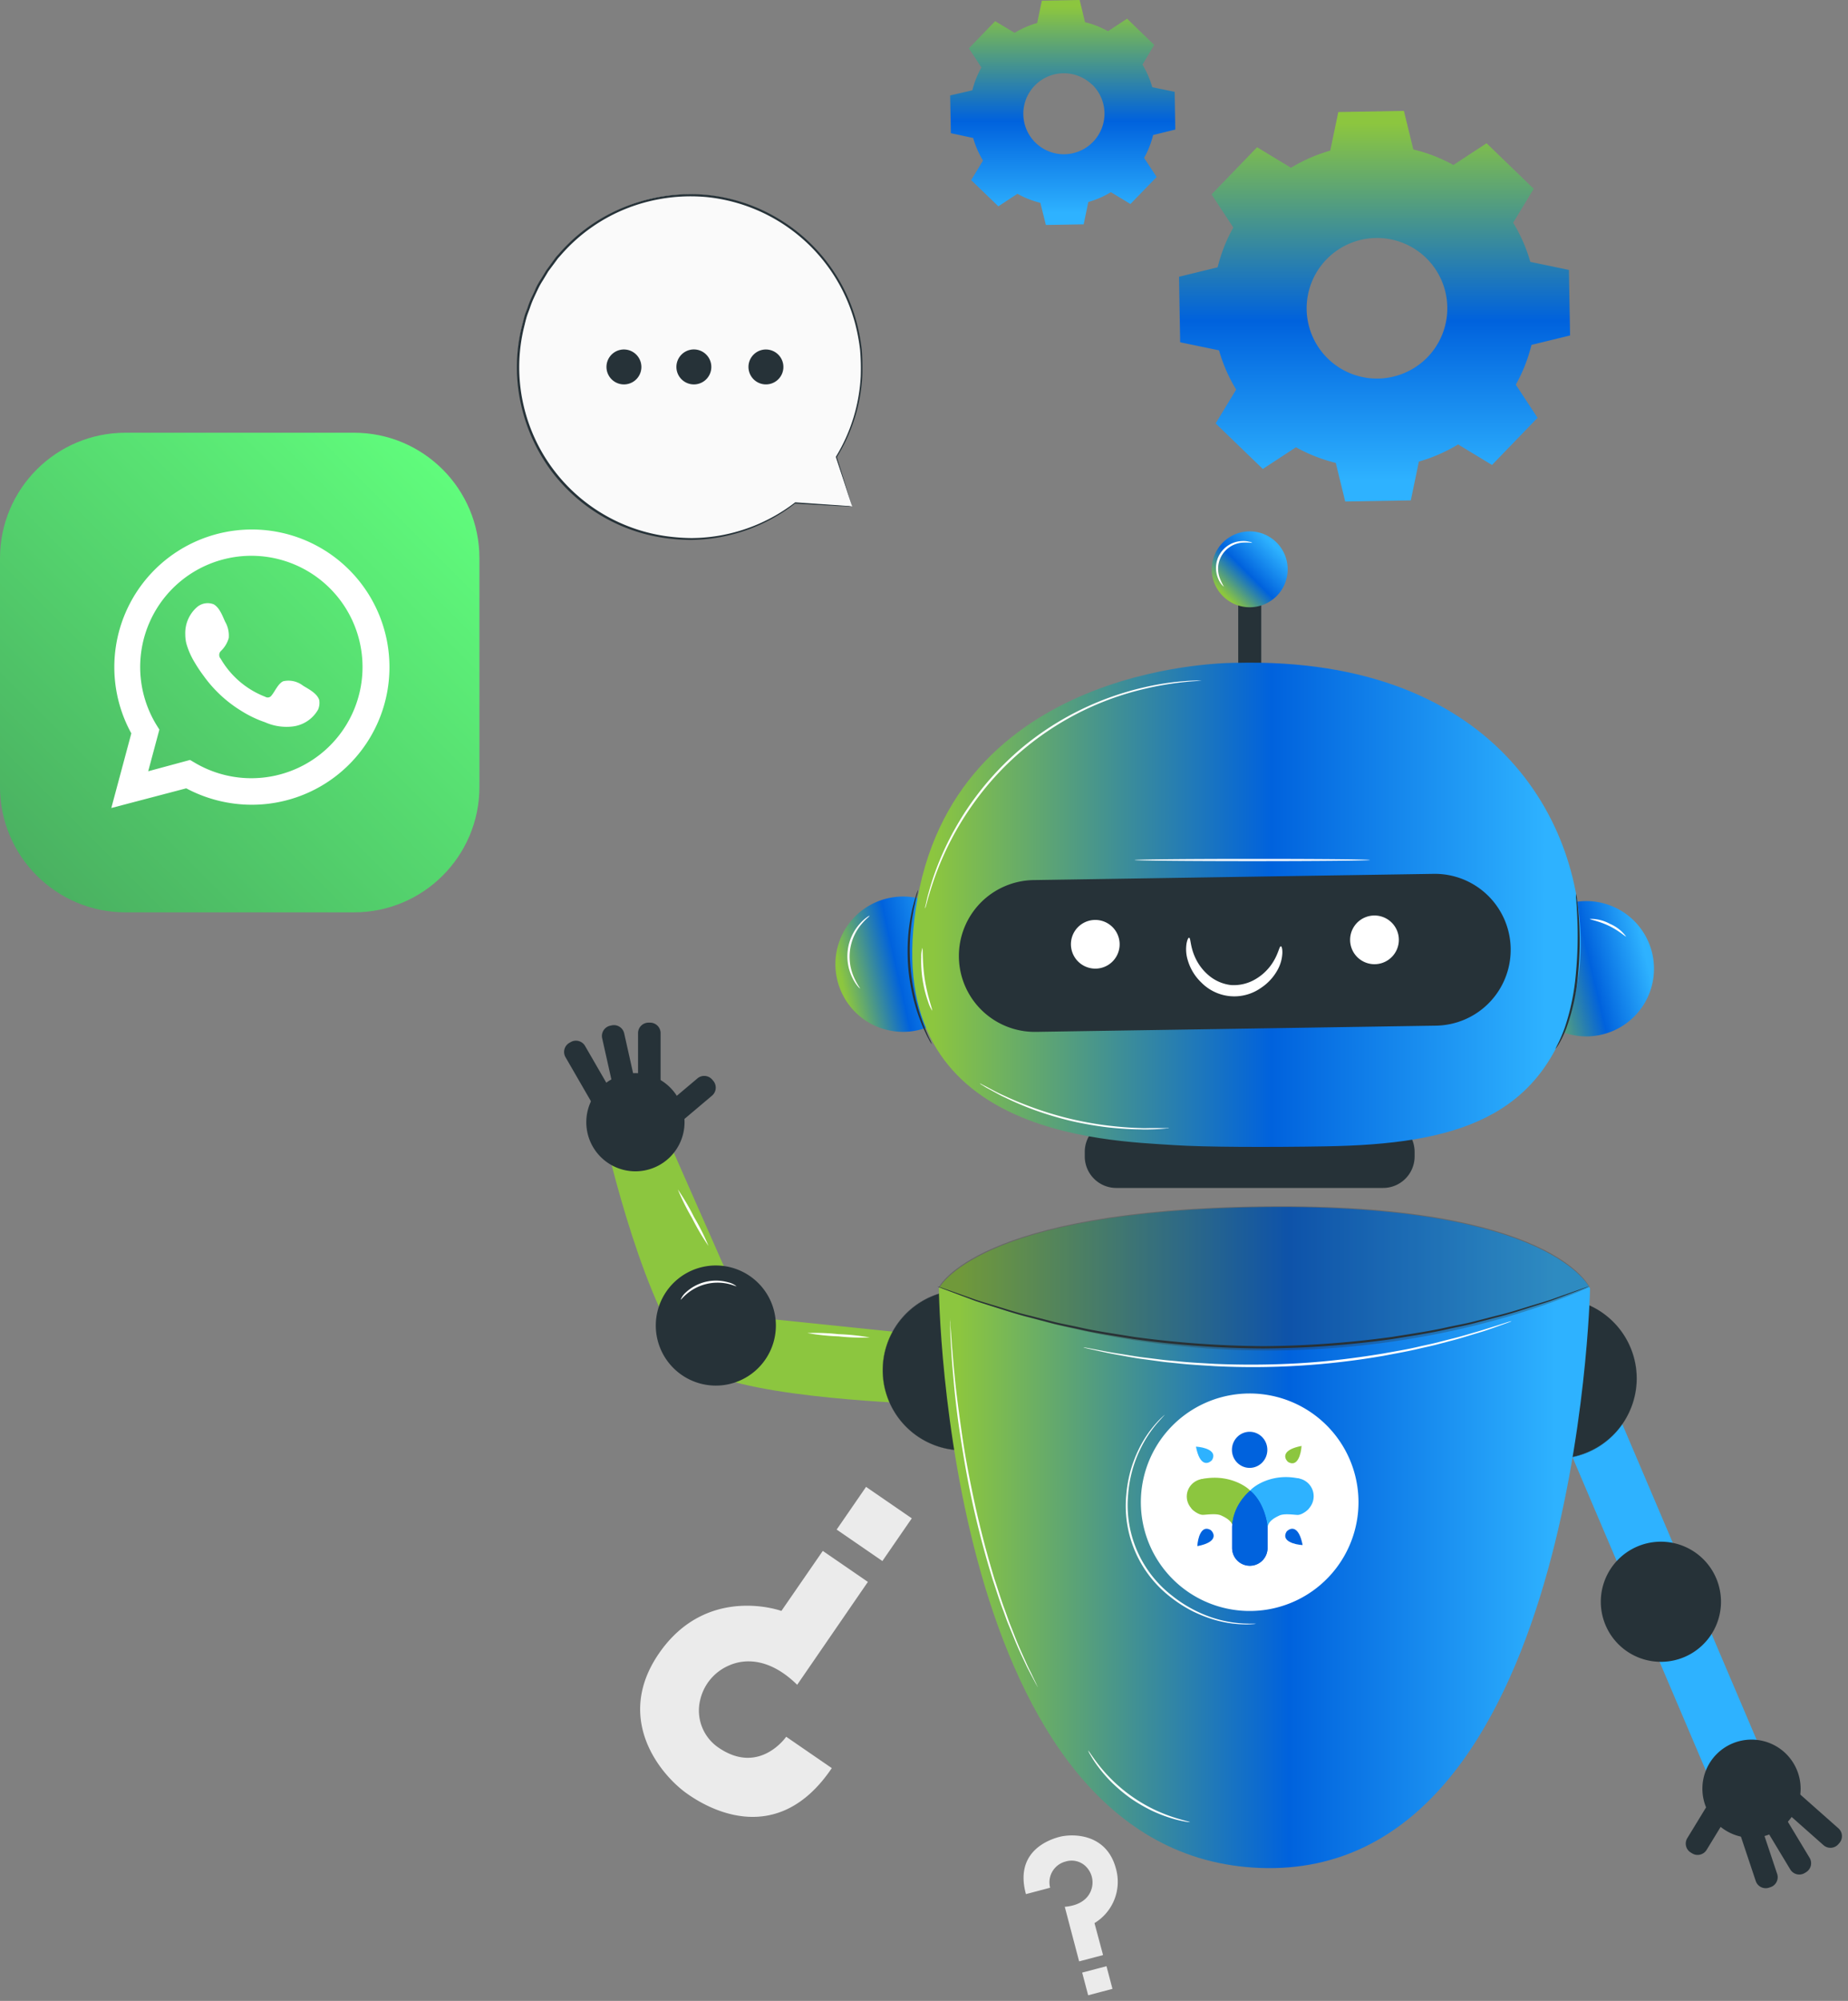 <svg xmlns="http://www.w3.org/2000/svg" width="170" height="184" fill="none" viewBox="0 0 170 184"><rect x="0" y="0" width="170" height="184" fill="#808080" stroke="none"/><path fill="#EBEBEB" d="m76.518 162.593-4.195-2.885s-2.422 3.52-6.124 1.068a4.123 4.123 0 0 1-1.795-4.423 4.554 4.554 0 0 1 2.636-3.189c1.515-.682 3.808-.674 6.294 1.766l6.503-9.461-4.148-2.85-3.807 5.519s-6.85-2.495-11.262 3.907c-4.218 6.126.3 11.329 2.655 12.945 1.8 1.266 8.212 5.046 13.243-2.397ZM76.965 140.657l4.207 2.892 2.704-3.926-4.207-2.892-2.704 3.926ZM94.377 174.179l2.226-.587a1.973 1.973 0 0 1 1.44-2.413 1.863 1.863 0 0 1 2.048.69 2.049 2.049 0 0 1 .32 1.841c-.213.721-.892 1.506-2.462 1.636l1.322 5.018 2.201-.579-.789-2.941a4.44 4.44 0 0 0 1.973-5.01c-.86-3.253-3.981-3.241-5.228-2.91-.935.253-4.128 1.341-3.05 5.255ZM101.787 180.807l-2.236.589.55 2.085 2.236-.589-.55-2.085Z"/><path fill="url(#paint0_linear_1141_340)" d="M139.197 20.478a14.65 14.65 0 0 1 1.579 3.603l3.551.74.107 6.028-3.552.867a14.642 14.642 0 0 1-1.44 3.658l2 3.047-4.19 4.337-3.118-1.889a14.91 14.91 0 0 1-3.61 1.577l-.742 3.568-6.034.102-.868-3.548a14.834 14.834 0 0 1-3.662-1.438l-3.05 1.994-4.341-4.186 1.89-3.114a14.639 14.639 0 0 1-1.578-3.607l-3.575-.741-.103-6.027 3.552-.868c.311-1.279.796-2.51 1.44-3.658l-2.001-3.047 4.191-4.336 3.117 1.888a14.709 14.709 0 0 1 3.611-1.577l.742-3.547 6.033-.107.869 3.548c1.287.307 2.527.787 3.685 1.427l3.051-1.999 4.34 4.187-1.894 3.118Zm-8.038 3.212a6.474 6.474 0 0 0-10.959 4.78 6.468 6.468 0 0 0 7.853 6.193 6.473 6.473 0 0 0 3.28-1.831 6.466 6.466 0 0 0-.174-9.141Z"/><path fill="url(#paint1_linear_1141_340)" d="M105.098 5.94c.39.65.693 1.349.9 2.078l2.06.426.059 3.472-2.04.501a8.397 8.397 0 0 1-.829 2.105l1.153 1.754-2.411 2.484-1.796-1.088a8.514 8.514 0 0 1-2.079.902l-.427 2.054-3.476.06-.51-2.039a8.367 8.367 0 0 1-2.106-.828l-1.756 1.151-2.502-2.412 1.089-1.794a8.487 8.487 0 0 1-.904-2.077l-2.052-.441-.063-3.473 2.04-.47a8.57 8.57 0 0 1 .833-2.104l-1.152-1.755 2.415-2.499 1.791 1.073a8.413 8.413 0 0 1 2.076-.903l.43-2.054L99.317 0l.498 2.042a8.39 8.39 0 0 1 2.111.828l1.756-1.151 2.498 2.412-1.082 1.81Zm-4.632 1.85a3.732 3.732 0 0 0-5.735.654 3.722 3.722 0 0 0 1.778 5.486 3.733 3.733 0 0 0 4.051-.894 3.723 3.723 0 0 0-.094-5.263v.016Z"/><path fill="#FAFAFA" d="m78.4 46.579-1.46-4.553a15.826 15.826 0 0 0-4-20.993 15.865 15.865 0 0 0-21.288 2.093 15.83 15.83 0 0 0 .174 21.37 15.866 15.866 0 0 0 21.319 1.749l5.255.334Z"/><path fill="#263238" d="M78.401 46.58h-.331l-1.003-.052-3.946-.217a.044.044 0 0 1-.032-.014.044.044 0 0 1-.011-.033.056.056 0 0 1 0-.024l.063.063a15.821 15.821 0 0 1-9.593 3.347 17.777 17.777 0 0 1-2.624-.209 15.818 15.818 0 0 1-10.14-6.043 16.04 16.04 0 0 1-2.846-6.161 15.615 15.615 0 0 1 .063-7.207c.075-.299.154-.603.233-.902.08-.3.21-.591.312-.887.1-.3.216-.593.347-.88.134-.283.273-.567.395-.855.136-.287.291-.565.465-.831l.502-.82.576-.789.292-.394c.098-.126.213-.24.32-.363a15.783 15.783 0 0 1 6.301-4.391 16.271 16.271 0 0 1 7.264-.997c2.318.23 4.555.967 6.555 2.16a15.88 15.88 0 0 1 7.225 9.5c.228.854.392 1.724.489 2.602.063.82.078 1.645.043 2.468a15.722 15.722 0 0 1-2.343 7.395v-.036c.465 1.483.82 2.626 1.065 3.406.118.395.205.667.268.868l.087.291s-.04-.106-.107-.303l-.288-.871c-.252-.789-.627-1.9-1.108-3.363a.05.05 0 0 1 0-.035 15.715 15.715 0 0 0 2.284-7.36c.03-.815.012-1.632-.055-2.444a17.205 17.205 0 0 0-.493-2.578 15.767 15.767 0 0 0-5.036-7.86 15.792 15.792 0 0 0-8.601-3.64 16.075 16.075 0 0 0-7.174.982 15.627 15.627 0 0 0-6.207 4.336c-.103.123-.217.233-.316.36l-.288.393-.568.761-.49.812c-.173.265-.329.542-.465.828-.134.28-.268.564-.395.844a8.602 8.602 0 0 0-.339.867c-.102.292-.225.58-.312.875-.086.296-.154.595-.228.891a15.498 15.498 0 0 0-.072 7.096 15.701 15.701 0 0 0 4.569 8.024 15.727 15.727 0 0 0 8.291 4.074c.86.135 1.73.207 2.6.217.814-.004 1.625-.071 2.428-.201a15.84 15.84 0 0 0 7.117-3.081.044.044 0 0 1 .048.01.048.048 0 0 1 0 .055l-.031-.071 3.898.268 1.01.07.332.048Z"/><path fill="#263238" d="M59.002 33.744a1.603 1.603 0 0 1-1.92 1.574 1.607 1.607 0 0 1-1.17-2.188 1.604 1.604 0 0 1 2.619-.52c.3.301.47.709.471 1.134ZM65.435 33.744a1.603 1.603 0 0 1-1.92 1.574 1.607 1.607 0 0 1-1.17-2.188 1.605 1.605 0 0 1 3.09.614ZM71.85 32.944a1.602 1.602 0 0 1-.875 2.32 1.607 1.607 0 0 1-2.108-1.309 1.603 1.603 0 0 1 2.007-1.76 1.607 1.607 0 0 1 .976.749Z"/><path fill="#8CC63F" d="m85.247 122.779-16.62-1.719-7.04-15.961-5.469 1.423s4.04 16.868 8.563 19.481c4.522 2.614 19.97 3.083 19.97 3.083l.596-6.307Z"/><path fill="#263238" d="M94.087 130.897a7.359 7.359 0 0 0-.613-10.396 7.376 7.376 0 0 0-10.406.612 7.359 7.359 0 0 0 .612 10.396 7.376 7.376 0 0 0 10.407-.612Z"/><path fill="#263238" d="M88.574 133.375a7.386 7.386 0 0 1-7.24-5.937 7.37 7.37 0 0 1 4.415-8.253 7.392 7.392 0 0 1 8.964 2.716 7.371 7.371 0 0 1-.918 9.313 7.34 7.34 0 0 1-5.22 2.161Zm0-14.728a7.368 7.368 0 0 0-4.672 1.665 7.355 7.355 0 0 0-1.833 9.152 7.363 7.363 0 0 0 8.627 3.58 7.361 7.361 0 0 0 5.2-7.754 7.354 7.354 0 0 0-2.117-4.483 7.33 7.33 0 0 0-5.205-2.16ZM67.141 127.264a5.522 5.522 0 1 0-2.58-10.74 5.522 5.522 0 1 0 2.58 10.74ZM61.648 106.389a4.51 4.51 0 0 0 0-6.383 4.52 4.52 0 0 0-6.39 0 4.51 4.51 0 0 0 0 6.383 4.52 4.52 0 0 0 6.39 0Z"/><path fill="#263238" d="m65.5 100.754-3.72 3.139-1.342-1.587 3.72-3.139a.967.967 0 0 1 1.362.115l.092.108a.966.966 0 0 1-.112 1.364ZM60.77 95.007v4.73a.138.138 0 0 1-.138.138h-1.799a.138.138 0 0 1-.138-.138v-4.73a.965.965 0 0 1 .967-.966h.142a.967.967 0 0 1 .966.966ZM57.42 95.025l1.033 4.616a.138.138 0 0 1-.105.165l-1.756.392a.136.136 0 0 1-.104-.018.14.14 0 0 1-.06-.086l-1.034-4.617a.965.965 0 0 1 .732-1.153l.139-.031a.968.968 0 0 1 1.154.731ZM53.82 96.182l2.367 4.096a.139.139 0 0 1-.05.189l-1.559.899a.137.137 0 0 1-.105.013.135.135 0 0 1-.084-.064l-2.367-4.097a.965.965 0 0 1 .354-1.319l.123-.07a.967.967 0 0 1 1.32.353Z"/><path fill="#2EB2FF" d="m157.481 164.127 4.975-2.114-14.355-33.718-4.974 2.113 14.354 33.719Z"/><path fill="#263238" d="M148.814 131.517a7.36 7.36 0 0 0-.86-10.379 7.377 7.377 0 0 0-10.389.859 7.36 7.36 0 0 0 .86 10.379 7.377 7.377 0 0 0 10.389-.859Z"/><path fill="#263238" d="M143.205 134.148a7.4 7.4 0 0 1-5.945-2.995 7.366 7.366 0 0 1-1.118-6.557 7.372 7.372 0 0 1 5.815-5.088 7.383 7.383 0 0 1 7.169 2.888 7.374 7.374 0 0 1 .656 7.694 7.375 7.375 0 0 1-6.577 4.058Zm0-14.736a7.367 7.367 0 0 0-6.568 4.046 7.343 7.343 0 0 0 .653 7.681 7.364 7.364 0 0 0 7.158 2.881 7.352 7.352 0 0 0 5.8-5.084 7.351 7.351 0 0 0-.529-5.602 7.367 7.367 0 0 0-4.336-3.591 7.434 7.434 0 0 0-2.202-.331h.024ZM158.114 148.773a5.52 5.52 0 0 0-3.846-6.799 5.527 5.527 0 0 0-6.806 3.842 5.522 5.522 0 0 0 3.846 6.8 5.528 5.528 0 0 0 6.806-3.843ZM161.124 168.999a4.516 4.516 0 0 0 4.518-4.514 4.516 4.516 0 0 0-4.518-4.513 4.516 4.516 0 0 0-4.519 4.513 4.516 4.516 0 0 0 4.519 4.514Z"/><path fill="#263238" d="m155.218 169.031 2.53-4.147 1.776 1.081-2.53 4.147a.97.97 0 0 1-1.329.322l-.121-.074a.96.96 0 0 1-.326-1.329ZM161.517 172.986l-1.499-4.487a.137.137 0 0 1 .087-.174l1.707-.57a.137.137 0 0 1 .174.088l1.5 4.487a.966.966 0 0 1-.626 1.214l-.135.045a.966.966 0 0 1-1.208-.603ZM164.69 171.911l-2.444-4.052a.14.14 0 0 1 .007-.153.138.138 0 0 1 .04-.036l1.541-.928a.14.14 0 0 1 .105-.016.164.164 0 0 1 .048.023.156.156 0 0 1 .037.04l2.443 4.052a.965.965 0 0 1-.329 1.326l-.121.073a.968.968 0 0 1-1.327-.329ZM167.744 169.677l-3.544-3.137a.137.137 0 0 1-.046-.095.136.136 0 0 1 .034-.1l1.191-1.342a.138.138 0 0 1 .095-.047.143.143 0 0 1 .1.035l3.544 3.137a.968.968 0 0 1 .082 1.363l-.094.106a.964.964 0 0 1-1.362.08Z"/><path fill="url(#paint2_linear_1141_340)" d="M86.368 118.486s.534 52.268 29.607 53.289c29.074 1.02 30.295-52.914 30.295-53.289 0 0-3.434-7.792-29.951-7.489-26.518.303-29.95 7.489-29.95 7.489Z"/><path fill="#263238" d="M102.689 109.242h24.544a2.9 2.9 0 0 0 2.9-2.898v-.421a2.9 2.9 0 0 0-2.9-2.898h-24.544a2.899 2.899 0 0 0-2.9 2.898v.421a2.9 2.9 0 0 0 2.9 2.898ZM113.906 63.273h2.119V52.571h-2.119v10.702Z"/><path fill="url(#paint3_linear_1141_340)" d="M147.366 95.136a6.22 6.22 0 0 0 4.618-7.49 6.226 6.226 0 0 0-7.497-4.614 6.22 6.22 0 0 0-4.618 7.49 6.226 6.226 0 0 0 7.497 4.614Z"/><path fill="url(#paint4_linear_1141_340)" d="M84.448 94.732a6.22 6.22 0 1 0-2.754-12.133 6.22 6.22 0 1 0 2.754 12.133Z"/><path fill="url(#paint5_linear_1141_340)" d="M113.729 60.952s-25.317-.304-29.318 21.618c-4.002 21.921 17.401 22.316 23.561 22.73 2.79.189 8.764.208 14.036.114 11.672-.201 19.919-2.456 22.724-13.273.335-1.268.545-2.566.628-3.875.738-11.874-7.284-27.898-31.631-27.315Z"/><path fill="#263238" d="m132.094 94.317-36.78.572a6.987 6.987 0 0 1-6.528-4.2 6.968 6.968 0 0 1-.575-2.664 6.97 6.97 0 0 1 4.207-6.521 6.99 6.99 0 0 1 2.667-.574l36.78-.572a6.982 6.982 0 0 1 6.529 4.2c.365.841.56 1.746.574 2.663a6.97 6.97 0 0 1-4.207 6.523 6.987 6.987 0 0 1-2.667.573Z"/><path fill="#fff" d="M102.956 87.264a2.237 2.237 0 0 1-3.052 1.639 2.24 2.24 0 0 1-1.014-3.31 2.242 2.242 0 0 1 4.066 1.671ZM128.64 86.855a2.24 2.24 0 0 1-3.05 1.643 2.234 2.234 0 0 1-1.391-2.065 2.235 2.235 0 0 1 1.379-2.073 2.244 2.244 0 0 1 2.722.817c.332.492.454 1.096.34 1.678ZM124.943 138.87a10.009 10.009 0 0 1-12.646 8.912 10.004 10.004 0 0 1-7.272-8.408 9.998 9.998 0 0 1 4.992-9.93 10.02 10.02 0 0 1 12.516 2.16 9.994 9.994 0 0 1 2.41 7.266Z"/><path fill="#fff" d="M122.232 138.673a7.296 7.296 0 0 1-9.219 6.494 7.282 7.282 0 0 1-4.577-10.3 7.292 7.292 0 0 1 7.052-3.995 7.284 7.284 0 0 1 4.991 2.504 7.283 7.283 0 0 1 1.753 5.297Z"/><ellipse cx="114.956" cy="133.324" fill="#0062DD" rx="1.629" ry="1.66"/><path fill="#8CC63F" d="M119.73 132.965c-.039.708-.354 2.005-1.239 1.475-.384-.354-.602-1.121 1.239-1.475Z"/><path fill="#0062DD" d="M119.829 142.082c-.709-.039-2.007-.354-1.476-1.238.354-.384 1.122-.602 1.476 1.238Z"/><path fill="#2EB2FF" d="M110.017 133.03c.708.04 2.007.354 1.476 1.239-.354.383-1.122.601-1.476-1.239Z"/><path fill="#0062DD" d="M110.144 142.181c.039-.708.354-2.005 1.239-1.475.384.354.602 1.121-1.239 1.475Z"/><path fill="#8CC63F" d="M115.034 137.103c-.413-.473-2.108-1.57-4.44-1.098-.177.049-2.107.78-.974 2.718.079.136.638.602 1.063.579.425-.023 1.225-.14 1.653.058.413.191 1.085.53 1.075 1.14-.005.046-.01.091-.013.132a.88.88 0 0 0 .013-.132c.095-.845.549-2.542 1.623-3.397Z"/><path fill="#8CC63F" d="M110.931 139.244v-3.257h-.098c-.917 0-1.661.729-1.661 1.628 0 .9.744 1.629 1.661 1.629h.098Z"/><path fill="#2EB2FF" d="M115.001 137.069c.413-.481 2.093-1.602 4.424-1.122.177.05 2.107.796.974 2.772-.079.138-.637.614-1.062.59-.425-.024-1.226-.143-1.653.059-.414.195-1.085.541-1.075 1.162l.012.135a.902.902 0 0 1-.012-.135c-.095-.861-.729-2.321-1.608-3.461Z"/><path fill="#2EB2FF" d="M119.089 139.25v-3.32h.097a1.66 1.66 0 1 1 0 3.32h-.097Z"/><path fill="#0062DD" d="M113.343 140.389c.074-1.744 1.148-2.878 1.661-3.32 1.11.91 1.525 2.53 1.597 3.32h-3.258ZM113.343 140.389h3.258v1.951a1.629 1.629 0 1 1-3.258 0v-1.951Z"/><path fill="#0062DD" d="M113.346 140.412c.074-1.744 1.148-2.878 1.661-3.32 1.11.909 1.525 2.53 1.597 3.32h-3.258ZM113.346 140.412h3.258v1.951a1.629 1.629 0 1 1-3.258 0v-1.951Z"/><path fill="url(#paint6_linear_1141_340)" d="M117.433 54.82a3.486 3.486 0 0 0 0-4.933 3.494 3.494 0 0 0-4.938 0 3.486 3.486 0 0 0 0 4.933 3.494 3.494 0 0 0 4.938 0Z"/><path fill="#fff" d="M109.384 86.232c.166.02.083.788.572 1.84a4.658 4.658 0 0 0 1.184 1.578c.59.518 1.323.844 2.103.934a3.914 3.914 0 0 0 2.242-.536 4.674 4.674 0 0 0 1.452-1.32c.671-.935.73-1.72.895-1.708.068 0 .135.198.135.568a3.478 3.478 0 0 1-.395 1.514 4.657 4.657 0 0 1-1.578 1.746 4.254 4.254 0 0 1-5.485-.5c-.576-.551-1-1.24-1.231-2.003a3.426 3.426 0 0 1-.127-1.577c.067-.367.17-.548.233-.536Z"/><path fill="#263238" d="M143.095 96.446c-.039 0 .415-.71.853-1.951a21.11 21.11 0 0 0 1.025-5.023 36.99 36.99 0 0 0 .119-5.124 42.62 42.62 0 0 0-.091-1.577 2.77 2.77 0 0 1-.02-.576c.051.186.084.376.099.568.055.367.11.899.158 1.577a31.123 31.123 0 0 1-.059 5.172 19.571 19.571 0 0 1-1.093 5.053c-.186.492-.41.968-.671 1.424a3.19 3.19 0 0 1-.32.457ZM84.458 81.836c-.023.192-.064.38-.123.564a7.723 7.723 0 0 0-.157.654c-.052.26-.13.544-.178.872a19.168 19.168 0 0 0 .9 10.135c.106.311.229.583.327.827.099.245.194.45.272.615.09.17.164.349.222.533a3.148 3.148 0 0 1-.293-.497 6.65 6.65 0 0 1-.303-.607c-.11-.237-.245-.509-.36-.82a16.88 16.88 0 0 1-.725-2.22 19.094 19.094 0 0 1-.482-2.822c-.08-.95-.088-1.906-.024-2.858.055-.778.164-1.55.324-2.314.06-.327.142-.615.21-.871.066-.256.13-.473.189-.65.052-.186.12-.366.2-.54ZM86.25 118.296l.15.044.442.15 1.68.591 1.216.433c.446.15.94.292 1.464.454 1.054.311 2.242.717 3.591 1.033l2.103.54c.734.185 1.507.323 2.305.496 1.578.363 3.31.611 5.129.903 3.934.539 7.899.822 11.87.848a91.155 91.155 0 0 0 11.869-.848c1.807-.292 3.528-.536 5.13-.903.789-.169 1.578-.307 2.304-.492l2.108-.54c1.345-.316 2.533-.722 3.586-1.033.525-.162 1.018-.304 1.464-.454l1.216-.433 1.681-.592.442-.149a.8.8 0 0 1 .154-.044l-.146.063-.435.17-1.669.627-1.243.465c-.442.154-.935.299-1.46.469-1.053.323-2.237.737-3.587 1.064l-2.107.552c-.73.189-1.507.331-2.304.509-1.578.37-3.315.623-5.13.922a89.178 89.178 0 0 1-11.897.863 89.637 89.637 0 0 1-11.893-.867c-1.811-.295-3.551-.552-5.13-.922-.789-.178-1.578-.32-2.304-.509l-2.107-.552c-1.35-.327-2.534-.741-3.587-1.064-.525-.169-1.014-.315-1.46-.469l-1.212-.453-1.669-.627-.434-.17a.74.74 0 0 1-.13-.075Z"/><g opacity=".3"><path fill="#303030" d="M86.384 118.34s3.429-7.096 29.914-7.407c26.485-.312 29.914 7.407 29.914 7.407s-26.73 13.162-59.828 0Z"/></g><path fill="#fff" d="M110.52 62.592a.483.483 0 0 1-.09 0l-.265.027c-.237.024-.584.032-1.03.083a28.082 28.082 0 0 0-3.736.619 26.802 26.802 0 0 0-15.784 10.478 27.666 27.666 0 0 0-4.12 8.396c-.138.426-.213.765-.28.99l-.075.26a.395.395 0 0 1-.032.087.266.266 0 0 1 0-.091c0-.071.032-.158.056-.264.055-.229.114-.572.24-1.005.33-1.225.752-2.423 1.263-3.584a26.95 26.95 0 0 1 7.497-9.953 26.992 26.992 0 0 1 11.203-5.456 24.88 24.88 0 0 1 3.76-.556c.45-.04.79-.035 1.034-.047h.269c.063.008.09.011.09.016ZM85.752 92.937a3.038 3.038 0 0 1-.363-.788 11.238 11.238 0 0 1-.643-4.108c-.012-.29.023-.58.102-.86.063 0-.023 1.317.229 2.91.253 1.593.734 2.822.675 2.846ZM79.111 90.9s-.09-.064-.213-.214a3.614 3.614 0 0 1-.446-.69 4.482 4.482 0 0 1 .675-5.085c.181-.207.386-.392.612-.552a.85.85 0 0 1 .26-.15c.024.032-.332.272-.762.789a4.65 4.65 0 0 0-.655 4.927c.277.627.557.95.53.974ZM115.189 49.922a5.258 5.258 0 0 0-.927-.02 2.421 2.421 0 0 0-2.192 2.13c-.042.368.001.739.124 1.087.107.288.239.566.395.831 0 0-.079-.047-.189-.173a2.134 2.134 0 0 1-.356-.611 2.473 2.473 0 0 1 1.063-3.085c.346-.197.734-.309 1.131-.325a2.16 2.16 0 0 1 .703.067c.177.028.248.087.248.099ZM149.582 86.117c-.043.048-.655-.54-1.578-.981-.923-.442-1.764-.572-1.756-.635a3.636 3.636 0 0 1 1.843.45 3.573 3.573 0 0 1 1.491 1.166ZM95.46 155.131a.53.53 0 0 1-.048-.075l-.13-.233c-.119-.224-.276-.524-.482-.906-.102-.197-.213-.418-.339-.655l-.37-.788a33.664 33.664 0 0 1-.865-1.971c-.15-.367-.308-.753-.474-1.151-.165-.398-.307-.832-.47-1.27-.338-.871-.626-1.829-.962-2.822a88.85 88.85 0 0 1-1.76-6.603c-.533-2.365-.92-4.648-1.235-6.725a77.848 77.848 0 0 1-.647-5.543 65.263 65.263 0 0 1-.162-2.136c-.04-.631-.075-1.183-.087-1.616a53.19 53.19 0 0 0-.035-1.021v-.265a.323.323 0 0 1 0-.09c.004.03.004.06 0 .09l.023.265c0 .248.044.591.072 1.017.027.425.067.985.122 1.612.055.627.106 1.344.193 2.133.142 1.576.395 3.453.69 5.518.297 2.066.727 4.337 1.248 6.702a90.412 90.412 0 0 0 1.736 6.595c.335.993.616 1.947.947 2.818.158.442.308.864.458 1.27l.457 1.159c.284.737.576 1.391.837 1.971l.355.788c.115.241.225.461.324.662l.442.923.11.24a.305.305 0 0 1 .051.107ZM80.019 122.991a19.57 19.57 0 0 1-2.885-.102 20.459 20.459 0 0 1-2.868-.304 19.709 19.709 0 0 1 2.884.103c.962.033 1.921.135 2.869.303ZM65.174 114.575a21.354 21.354 0 0 1-1.504-2.55c-.5-.852-.94-1.737-1.318-2.65.559.817 1.06 1.67 1.5 2.555.503.849.945 1.733 1.322 2.645ZM109.467 167.56a2.305 2.305 0 0 1-.461-.055c-.418-.074-.83-.174-1.236-.3a13.367 13.367 0 0 1-1.759-.674 14.93 14.93 0 0 1-1.997-1.159 14.594 14.594 0 0 1-1.768-1.486 12.859 12.859 0 0 1-1.231-1.427 9.186 9.186 0 0 1-.698-1.06 2.04 2.04 0 0 1-.21-.414c.032-.02.363.552 1.022 1.387a14.47 14.47 0 0 0 4.964 3.99c.559.269 1.134.505 1.721.705 1.01.339 1.661.454 1.653.493ZM115.521 149.324a1.985 1.985 0 0 1-.277.028c-.262.022-.526.03-.789.023a10.548 10.548 0 0 1-2.892-.469 12.65 12.65 0 0 1-1.886-.757 12.208 12.208 0 0 1-1.973-1.265 10.59 10.59 0 0 1-4.096-9.422c.064-.776.203-1.544.414-2.294.189-.65.433-1.283.73-1.892.428-.883.978-1.702 1.634-2.432.176-.2.363-.389.56-.568.065-.065.135-.126.209-.181 0 0-.26.28-.71.788a11.094 11.094 0 0 0-1.579 2.444 11.42 11.42 0 0 0-1.089 4.135 10.515 10.515 0 0 0 4.025 9.26 12.071 12.071 0 0 0 3.769 2.05c.923.299 1.883.476 2.853.524.714.028 1.097.004 1.097.028ZM67.747 118.281c0 .031-.304-.115-.79-.229a4.408 4.408 0 0 0-3.732.895c-.395.327-.584.587-.612.567.109-.26.276-.492.49-.678a4.095 4.095 0 0 1 1.811-.962 4.097 4.097 0 0 1 2.052.04c.285.061.552.186.781.367ZM126.017 79.085c0 .055-4.846.102-10.82.102s-10.824-.047-10.824-.102c0-.055 4.846-.103 10.824-.103s10.82.04 10.82.103ZM107.549 103.734a.742.742 0 0 1-.181.028l-.529.047c-.229.02-.509.036-.837.044-.327.008-.698.023-1.108 0-.825 0-1.804-.059-2.889-.174a32.012 32.012 0 0 1-3.492-.603 31.577 31.577 0 0 1-3.394-1.017 28.139 28.139 0 0 1-2.66-1.131c-.394-.174-.698-.355-.986-.509-.288-.154-.532-.292-.73-.394l-.453-.276a.83.83 0 0 1-.15-.106s.063 0 .17.07l.473.241c.201.11.45.24.742.394.292.154.623.312.998.477.742.347 1.645.718 2.663 1.084a31.165 31.165 0 0 0 6.843 1.609c1.073.126 2.048.197 2.865.216.394.024.789 0 1.108 0h1.362a.574.574 0 0 1 .185 0ZM139.05 121.497a.352.352 0 0 1-.095.043l-.284.107-1.097.394c-.478.174-1.062.375-1.752.576-.691.201-1.468.461-2.348.682l-1.373.362c-.478.122-.983.225-1.5.347-1.034.249-2.154.446-3.33.67a70.102 70.102 0 0 1-15.52.95c-1.183-.075-2.332-.134-3.389-.256-.529-.055-1.042-.095-1.531-.162l-1.409-.193c-.9-.106-1.705-.268-2.411-.394a36.83 36.83 0 0 1-1.811-.359l-1.136-.252-.296-.071a.343.343 0 0 1-.1-.031.632.632 0 0 1 .107 0l.296.051 1.145.217c.497.098 1.105.213 1.815.319.71.106 1.511.26 2.411.359l1.405.177c.489.063 1.002.099 1.531.15 1.053.114 2.19.165 3.381.236 2.388.099 5.012.103 7.766-.059 2.754-.161 5.355-.504 7.71-.891 1.184-.216 2.297-.394 3.331-.646.517-.118 1.022-.217 1.499-.335l1.373-.351c.88-.209 1.658-.453 2.348-.65.691-.198 1.283-.395 1.76-.541l1.109-.354.292-.087.103-.008Z"/><path fill="url(#paint7_linear_1141_340)" d="M44.103 72.36V51.332c0-6.372-5.166-11.539-11.538-11.539H11.539C5.166 39.794 0 44.961 0 51.334v21.025c0 6.373 5.166 11.539 11.539 11.539h21.026c6.373 0 11.538-5.166 11.538-11.539Z"/><path fill="#fff" d="m10.24 74.303 1.84-6.863a12.655 12.655 0 1 1 11.087 6.562c-2.105 0-4.177-.518-6.034-1.509l-6.893 1.81Zm7.24-4.42.438.257a10.227 10.227 0 1 0-3.53-3.484l.272.438-1.026 3.83 3.846-1.04Z"/><path fill="#fff" fill-rule="evenodd" d="M27.873 63.051a2.188 2.188 0 0 0-1.81-.407c-.467.196-.769.935-1.085 1.312a.423.423 0 0 1-.574.12 8.115 8.115 0 0 1-4.102-3.499.513.513 0 0 1 0-.694c.35-.328.606-.745.739-1.206a2.55 2.55 0 0 0-.332-1.508c-.241-.528-.513-1.298-1.056-1.6a1.509 1.509 0 0 0-1.508.242 3.167 3.167 0 0 0-1.101 2.534c0 .269.031.537.09.8.175.62.433 1.214.77 1.764.248.422.52.83.814 1.222a11.915 11.915 0 0 0 3.484 3.243c.681.43 1.41.78 2.172 1.04.795.356 1.67.491 2.534.393a3.108 3.108 0 0 0 2.353-1.554c.117-.276.154-.579.106-.875-.196-.633-1.01-1.025-1.494-1.327Z" clip-rule="evenodd"/><defs><linearGradient id="paint0_linear_1141_340" x1="127.167" x2="127.167" y1="11.342" y2="44.227" gradientUnits="userSpaceOnUse"><stop stop-color="#8CC63F"/><stop offset=".552" stop-color="#0062DD"/><stop offset="1" stop-color="#2EB2FF"/></linearGradient><linearGradient id="paint1_linear_1141_340" x1="98.177" x2="98.177" y1=".659" y2="19.599" gradientUnits="userSpaceOnUse"><stop stop-color="#8CC63F"/><stop offset=".552" stop-color="#0062DD"/><stop offset="1" stop-color="#2EB2FF"/></linearGradient><linearGradient id="paint2_linear_1141_340" x1="88.277" x2="143.12" y1="140.173" y2="140.173" gradientUnits="userSpaceOnUse"><stop stop-color="#8CC63F"/><stop offset=".552" stop-color="#0062DD"/><stop offset="1" stop-color="#2EB2FF"/></linearGradient><linearGradient id="paint3_linear_1141_340" x1="140.197" x2="151.289" y1="90.189" y2="87.55" gradientUnits="userSpaceOnUse"><stop stop-color="#8CC63F"/><stop offset=".552" stop-color="#0062DD"/><stop offset="1" stop-color="#2EB2FF"/></linearGradient><linearGradient id="paint4_linear_1141_340" x1="77.33" x2="88.449" y1="89.711" y2="87.187" gradientUnits="userSpaceOnUse"><stop stop-color="#8CC63F"/><stop offset=".453" stop-color="#0062DD"/><stop offset="1" stop-color="#2EB2FF"/></linearGradient><linearGradient id="paint5_linear_1141_340" x1="85.876" x2="142.173" y1="82.312" y2="82.312" gradientUnits="userSpaceOnUse"><stop stop-color="#8CC63F"/><stop offset=".552" stop-color="#0062DD"/><stop offset="1" stop-color="#2EB2FF"/></linearGradient><linearGradient id="paint6_linear_1141_340" x1="112.553" x2="117.07" y1="54.565" y2="50.043" gradientUnits="userSpaceOnUse"><stop stop-color="#8CC63F"/><stop offset=".453" stop-color="#0062DD"/><stop offset="1" stop-color="#2EB2FF"/></linearGradient><linearGradient id="paint7_linear_1141_340" x1="40.725" x2="3.394" y1="43.173" y2="80.504" gradientUnits="userSpaceOnUse"><stop stop-color="#60FC7C"/><stop offset="1" stop-color="#4AB161"/></linearGradient></defs></svg>